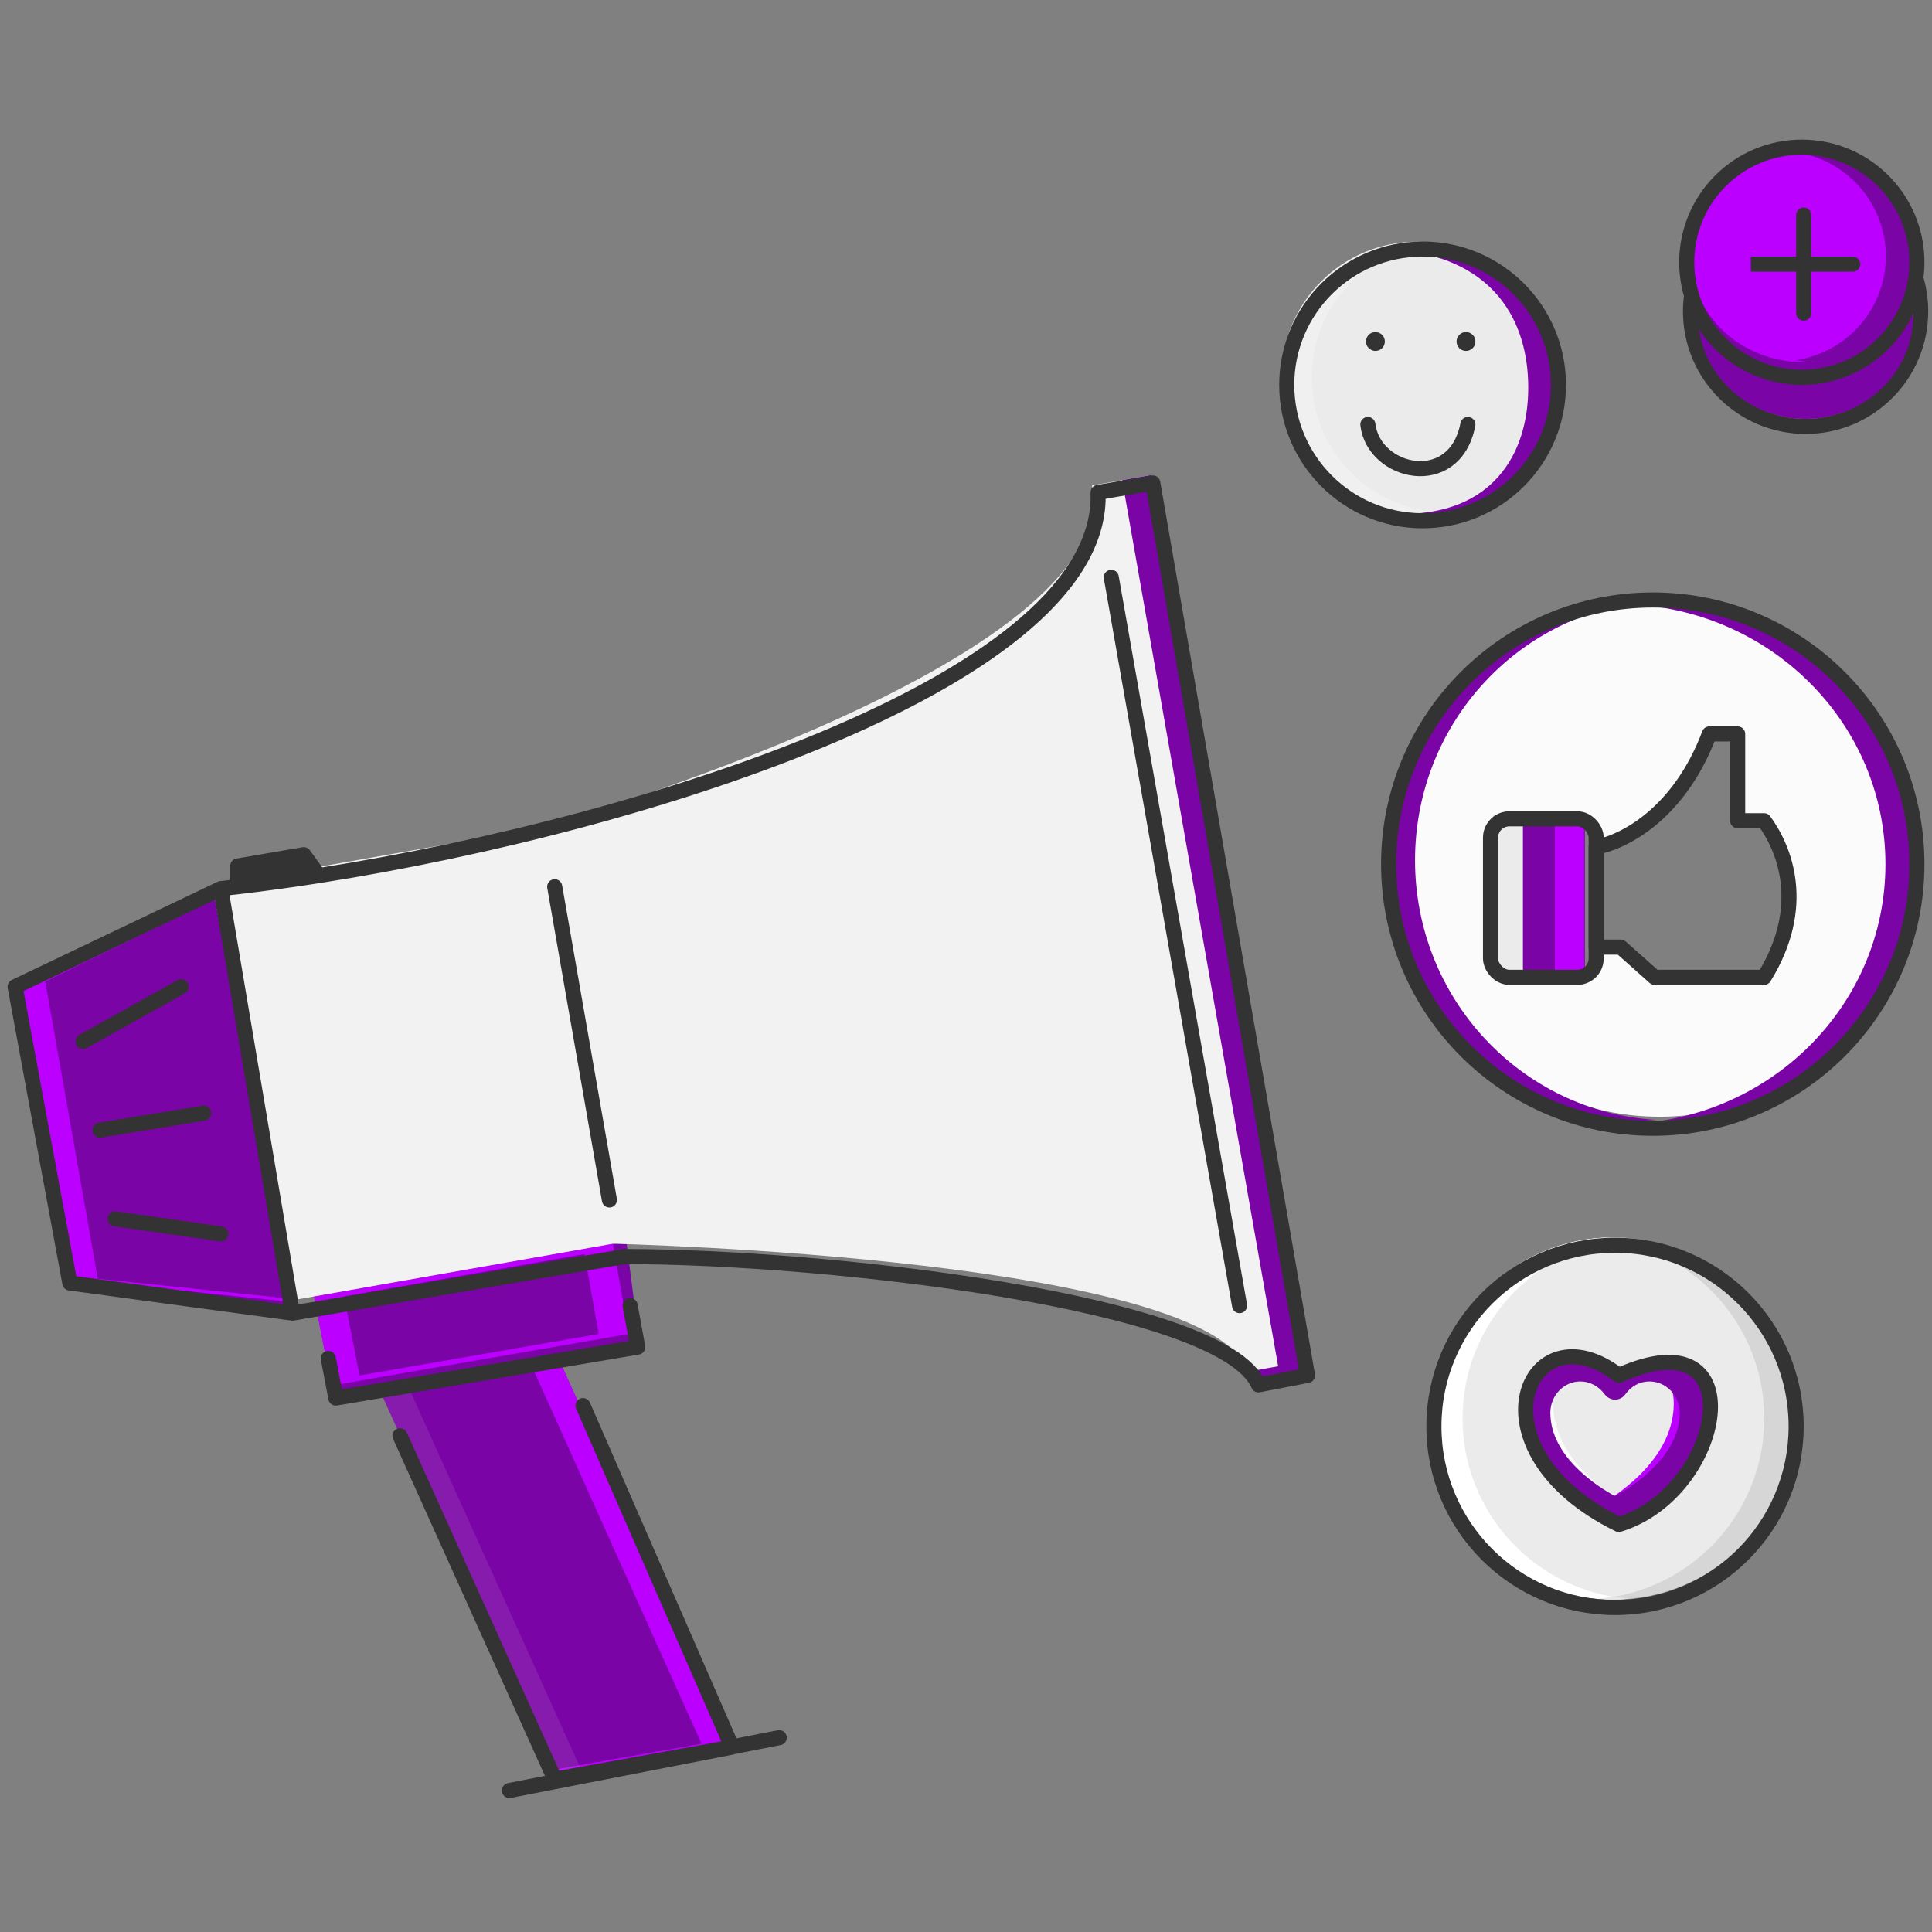 <?xml version="1.0" encoding="UTF-8"?> <svg xmlns="http://www.w3.org/2000/svg" width="512" height="512" viewBox="0 0 512 512" fill="none"><rect x="0" y="0" width="512" height="512" fill="#808080" stroke="none"/> <circle cx="478.5" cy="82.5" r="30.5" stroke="#333333" stroke-width="4" stroke-linecap="round" stroke-linejoin="round"></circle> <path d="M193.912 462.109L146.652 470.425L99.182 365.215L146.652 356.985L193.912 462.109Z" fill="#7A04A5"></path> <path d="M146.652 356.985L139.234 358.274L185.916 462.109L146.063 469.121L146.652 470.425L193.912 462.109L146.652 356.985Z" fill="#BB00FF"></path> <g opacity="0.3"> <path opacity="0.3" d="M107.178 365.215L147.23 358.274L146.652 356.985L99.182 365.215L146.652 470.425L154.059 469.121L107.178 365.215Z" fill="white"></path> </g> <path d="M375.595 136.016C355.682 136.016 339.612 119.867 339.612 100.033C339.612 80.12 355.682 64.05 375.595 64.05C395.422 64.05 411.578 80.12 411.578 100.033C411.578 119.867 395.422 136.016 375.595 136.016Z" fill="#EBEBEB"></path> <g opacity="0.5"> <path opacity="0.5" d="M347.608 100.032C347.608 81.493 361.586 66.461 379.578 64.454C378.251 64.306 376.954 64.048 375.596 64.048C355.683 64.048 339.613 80.118 339.613 100.031C339.613 119.865 355.683 136.014 375.596 136.014C376.954 136.014 378.251 135.764 379.578 135.616C361.585 133.595 347.608 118.5 347.608 100.032Z" fill="white"></path> </g> <path d="M405 102.721C405 120.906 395 136.173 372 136.173C373.322 136.318 374.613 139 375.974 139C395.806 139 414 122.245 414 102.721C414 83.281 395.806 66 375.974 66C374.613 66 373.322 66.252 372 66.398C395.5 69.085 405 84.621 405 102.721Z" fill="#7A04A5"></path> <path d="M166 329L83.193 343.577L88.5 370L169.5 356.5L166 329Z" fill="#7A04A5"></path> <path d="M162.407 329.607L154.653 330.973L158.647 353.518L87.539 365.856L87.801 367.192L166.643 353.518L162.407 329.607Z" fill="#BB00FF"></path> <path d="M91.189 343.577L162.649 330.973L162.407 329.607L83.193 343.577L87.801 367.192L95.535 365.856L91.189 343.577Z" fill="#BB00FF"></path> <path d="M438.198 358.555C445.562 358.555 451.559 364.552 451.559 371.909C451.559 390.541 427.571 401.255 427.571 401.255C427.571 401.255 403.582 390.541 403.582 371.909C403.582 364.553 409.493 358.555 416.849 358.555C421.245 358.555 425.088 360.718 427.572 363.99C429.96 360.718 433.803 358.555 438.198 358.555Z" fill="#EBEBEB"></path> <path d="M411.578 371.908C411.578 365.965 415.467 360.967 420.824 359.249C419.558 358.844 418.247 358.555 416.848 358.555C409.493 358.555 403.581 364.552 403.581 371.909C403.581 390.541 427.57 401.255 427.57 401.255C427.57 401.255 429.186 400.528 431.568 399.139C424.744 395.17 411.578 385.722 411.578 371.908Z" fill="#FBFBFB"></path> <path d="M443.564 371.908C443.564 365.965 439.675 360.967 434.31 359.249C435.568 358.844 436.879 358.555 438.285 358.555C445.641 358.555 451.56 364.552 451.56 371.909C451.56 390.541 427.572 401.255 427.572 401.255C427.572 401.255 425.947 400.528 423.574 399.139C430.39 395.17 443.564 385.722 443.564 371.908Z" fill="#BB00FF"></path> <path d="M475.549 375.906C475.549 402.378 454.035 423.884 427.571 423.884C401.098 423.884 379.592 402.378 379.592 375.906C379.592 349.441 401.098 327.927 427.571 327.927C454.035 327.928 475.549 349.442 475.549 375.906ZM451.56 371.908C451.56 364.552 447.364 361 440 361C435.604 361 429.961 360.717 427.572 363.989C425.089 360.718 421.246 358.554 416.849 358.554C409.494 358.554 403.582 364.551 403.582 371.908C403.582 390.54 427.571 401.254 427.571 401.254C427.571 401.254 451.56 390.54 451.56 371.908Z" fill="#EBEBEB"></path> <path d="M387.589 375.906C387.589 350.792 406.971 330.169 431.569 328.131C430.241 328.022 428.914 327.928 427.571 327.928C401.098 327.928 379.592 349.442 379.592 375.907C379.592 402.379 401.098 423.885 427.571 423.885C428.914 423.885 430.241 423.791 431.569 423.682C406.971 421.643 387.589 401.028 387.589 375.906Z" fill="white"></path> <g opacity="0.3"> <path opacity="0.3" d="M467.553 375.906C467.553 401.027 448.171 421.642 423.574 423.68C424.893 423.789 426.213 423.883 427.572 423.883C454.036 423.883 475.55 402.377 475.55 375.905C475.55 349.44 454.036 327.926 427.572 327.926C426.213 327.926 424.893 328.02 423.574 328.129C448.171 330.169 467.553 350.792 467.553 375.906Z" fill="black"></path> </g> <path d="M450 68C450 83.088 462.787 95.364 478.5 95.364C494.213 95.364 507 83.087 507 68V83.636C507 98.722 494.213 111 478.5 111C462.787 111 450 98.724 450 83.636V68Z" fill="#7A04A5"></path> <path d="M478 96C461.459 96 448 83.437 448 68C448 52.555 461.46 40 478 40C494.54 40 508 52.555 508 68C508.001 83.437 494.541 96 478 96Z" fill="#BB00FF"></path> <path d="M499.773 67.891C499.773 81.954 489.308 93.512 475.784 95.472C477.096 95.66 478.408 95.878 479.782 95.878C495.213 95.878 507.769 83.321 507.769 67.891C507.769 52.453 495.212 39.904 479.782 39.904C478.408 39.904 477.095 40.115 475.784 40.31C489.308 42.27 499.773 53.827 499.773 67.891Z" fill="#7A04A5"></path> <path d="M420 250.4V259H396V216H420V224.601V250.4Z" fill="#7A04A5"></path> <path d="M452 194.5C452 194.5 446.011 210.003 436.5 218C426.988 225.997 423.5 221 423.5 221L419.809 215.979H395.82L395 258.5H419.809L423 257L426.5 250.5L438.5 258.5H467.787C475.783 250.503 475.783 223.976 467.787 215.979H459.79L458.5 194.5H452ZM439.8 295.943C402.216 295.943 371.831 265.48 371.831 227.974C371.831 190.39 402.216 160.005 439.8 160.005C477.298 160.005 507.769 190.389 507.769 227.974C507.769 265.48 477.298 295.943 439.8 295.943Z" fill="#FBFBFB"></path> <path d="M375 228C375 191.217 403.274 161.316 439 159.206C437.671 159.127 436.344 159 435 159C397.399 159 367 189.845 367 228C367 266.075 397.399 297 435 297C436.344 297 437.671 296.873 439 296.794C403.274 294.684 375 264.703 375 228Z" fill="#7A04A5"></path> <path d="M499.667 229C499.667 265.783 470.215 295.684 433 297.794C434.383 297.873 435.766 298 437.166 298C476.334 298 508 267.154 508 229C508 190.932 476.334 160 437.166 160C435.766 160 434.383 160.127 433 160.206C470.215 162.323 499.667 192.297 499.667 229Z" fill="#7A04A5"></path> <path d="M56.373 234.69L77 347.5L17.914 338.884L3.999 260.123L56.373 234.69Z" fill="#7A04A5"></path> <path d="M25.911 338.884L11.995 260.123L57.006 238.266L56.373 234.69L3.999 260.123L17.914 338.884L75.806 344.881L75.657 344.037L25.911 338.884Z" fill="#BB00FF"></path> <path d="M305.143 125.864L289.384 128.659C297.708 175.84 142.974 219.422 142.974 219.422L56.373 234.689L75.806 344.88L162.407 329.606C162.407 329.606 325.454 333.371 331.053 364.872L346.718 362.076L305.143 125.864Z" fill="#F2F2F2"></path> <path d="M305.143 125.864L297.388 127.238L338.721 362.076L330.592 363.528C330.74 363.973 332.414 367.039 332.5 367.5L347 364.5L305.143 125.864Z" fill="#7A04A5"></path> <path d="M403.587 215.983H395.824V258.5L403.587 259.5V215.983Z" fill="#EBEBEB"></path> <path d="M419.806 215.983H412.044V258H419.806V215.983Z" fill="#BB00FF"></path> <path d="M428.001 404C427.519 404 427.043 403.896 426.594 403.695C425.677 403.265 404 393.027 404 374.402C404 365.911 410.643 359 418.806 359C422.175 359 426.782 362.371 429.393 364.5C431.964 362.372 440.112 361 443.5 361C451.703 361 452 365.91 452 374.402C452 393.027 430.317 403.265 429.393 403.695C428.951 403.896 428.469 404 428.001 404ZM418.806 366.098C414.42 366.098 410.857 369.827 410.857 374.402C410.857 386.165 423.674 394.136 427.994 396.486C432.312 394.122 445.143 386.116 445.143 374.402C445.143 369.827 441.54 366.098 437.114 366.098C434.59 366.098 432.279 367.332 430.759 369.474C430.123 370.376 429.112 370.916 428.027 370.923C427.096 370.95 425.917 370.418 425.267 369.516C423.675 367.346 421.317 366.098 418.806 366.098Z" fill="#7A04A5"></path> <path d="M478 57V70M478 83V70M478 70H464H491" stroke="#333333" stroke-width="4" stroke-linecap="round"></path> <path d="M58.5 235.5L4 261.5L18.5 340L77.5 348M58.5 235.5L77.5 348M58.5 235.5C59.984 235.341 61.484 235.172 63 234.995M77.5 348L165.5 333C219 333 324 345 333.5 367L346.5 364.5L305.5 128L291 130.5C292.814 179.481 172.86 218.178 84.5 232.038M63 234.995C69.883 234.19 77.08 233.202 84.5 232.038M63 234.995V232.248M84.5 232.038L82.5 229.269M63 232.248V229.5L80.5 226.5L82.5 229.269M63 232.248L82.5 229.269M87 360L89 370.5L169 357L167 346M106 380.5L147 471.5L194 463M194 463L154.5 372.5M194 463L135 474.5L193.732 463L206.5 460.5M147 234.995L161.5 318M22 276L48 261.5M30.5 323L58.5 327M26.5 299.5L54 295M294.5 153L328.5 346M362.5 112.5C364 125.5 385.5 130.5 389 112.5M423 224.5C430.333 223.167 445 215.7 453 194.5H460.5V217.5H467.5C473 225 479.1 240.2 467.5 259H438.5L429.5 251H423V224.5ZM429 404C457 395.5 465.5 348 429 364.5C405 346 388.2 384 429 404Z" stroke="#333333" stroke-width="4" stroke-linecap="round" stroke-linejoin="round"></path> <circle cx="438" cy="229" r="70" stroke="#333333" stroke-width="4" stroke-linecap="round" stroke-linejoin="round"></circle> <circle cx="428" cy="378" r="48" stroke="#333333" stroke-width="4" stroke-linecap="round" stroke-linejoin="round"></circle> <circle cx="377" cy="102" r="36" stroke="#333333" stroke-width="4" stroke-linecap="round" stroke-linejoin="round"></circle> <circle cx="477.5" cy="69.5" r="30.5" stroke="#333333" stroke-width="4" stroke-linecap="round" stroke-linejoin="round"></circle> <circle cx="364.5" cy="90.5" r="2" fill="#333333" stroke="#333333" stroke-linecap="round" stroke-linejoin="round"></circle> <circle cx="388.5" cy="90.5" r="2" fill="#333333" stroke="#333333" stroke-linecap="round" stroke-linejoin="round"></circle> <rect x="395" y="217" width="28" height="42" rx="5" stroke="#333333" stroke-width="4" stroke-linecap="round" stroke-linejoin="round"></rect> </svg> 